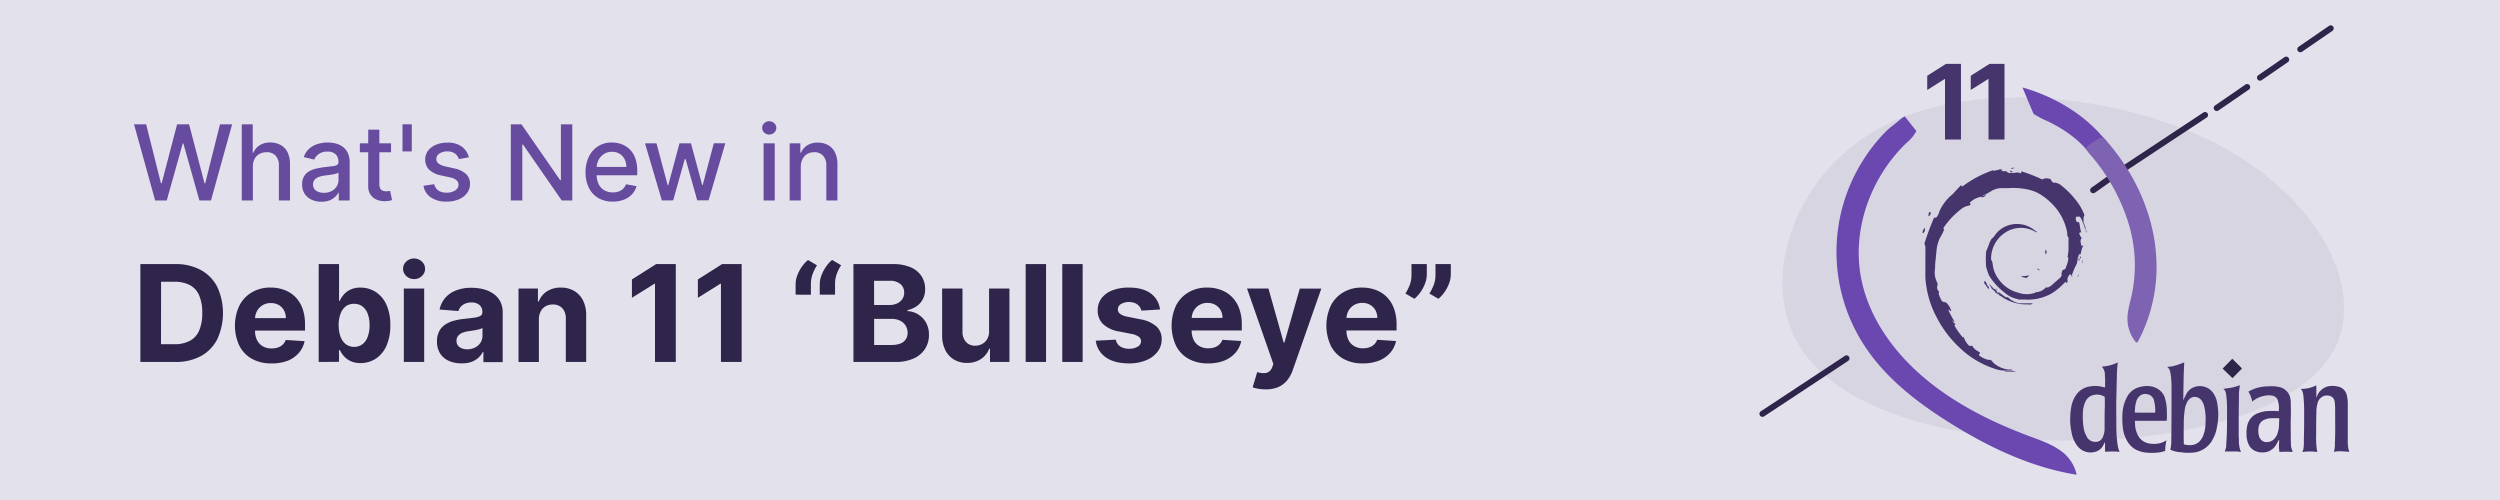 <svg id="Layer_1" data-name="Layer 1" xmlns="http://www.w3.org/2000/svg" width="1000" height="200" viewBox="0 0 1000 200"><defs><style>.cls-1{fill:#e3e1ec;}.cls-2{fill:#664b9e;}.cls-3{fill:#2f244a;}.cls-4,.cls-5{fill:#46346d;}.cls-4{opacity:0.07;}.cls-6{fill:#008be3;}.cls-7{fill:#6a48b0;}.cls-8{fill:#7d63b1;}</style></defs><rect class="cls-1" width="1000" height="200"/><path class="cls-2" d="M62.06,80.18,53.61,49.72h4.84l5.93,23.59h.29l6.17-23.59h4.79L81.8,73.33h.28L88,49.72h4.85L84.39,80.18H79.76L73.35,57.37h-.24L66.7,80.18Z"/><path class="cls-2" d="M101.15,66.62V80.18H96.7V49.72h4.39V61.06h.28a6.59,6.59,0,0,1,2.46-2.93A7.67,7.67,0,0,1,108.14,57a8.33,8.33,0,0,1,4.11,1A6.56,6.56,0,0,1,115,60.88a10.47,10.47,0,0,1,1,4.77V80.18h-4.45v-14a5.5,5.5,0,0,0-1.3-3.91,4.69,4.69,0,0,0-3.6-1.39,5.86,5.86,0,0,0-2.81.67,4.78,4.78,0,0,0-2,2A6.37,6.37,0,0,0,101.15,66.62Z"/><path class="cls-2" d="M128.56,80.69a9.26,9.26,0,0,1-3.92-.81,6.55,6.55,0,0,1-2.78-2.36,6.72,6.72,0,0,1-1-3.79,6.09,6.09,0,0,1,.75-3.18,5.31,5.31,0,0,1,2-2,10.36,10.36,0,0,1,2.82-1.1,27.82,27.82,0,0,1,3.18-.57l3.34-.39A4.92,4.92,0,0,0,134.8,66a1.26,1.26,0,0,0,.58-1.16v-.1a4,4,0,0,0-1.1-3A4.48,4.48,0,0,0,131,60.64a5.67,5.67,0,0,0-3.53,1,5.39,5.39,0,0,0-1.78,2.19l-4.18-1a8.18,8.18,0,0,1,2.18-3.37A8.83,8.83,0,0,1,127,57.63,13.14,13.14,0,0,1,131,57a14.54,14.54,0,0,1,2.91.32,8.54,8.54,0,0,1,2.89,1.17A6.54,6.54,0,0,1,139,60.94a8.5,8.5,0,0,1,.86,4.07V80.18h-4.35V77.06h-.17a6.32,6.32,0,0,1-1.3,1.7,7,7,0,0,1-2.21,1.38A8.6,8.6,0,0,1,128.56,80.69Zm1-3.57a6.39,6.39,0,0,0,3.16-.73,5.08,5.08,0,0,0,2-1.91,5,5,0,0,0,.69-2.54V69a2.31,2.31,0,0,1-.91.44,13.19,13.19,0,0,1-1.54.34c-.58.09-1.14.18-1.68.25l-1.37.19a10.75,10.75,0,0,0-2.36.55,4.13,4.13,0,0,0-1.7,1.11,2.8,2.8,0,0,0-.63,1.91,2.83,2.83,0,0,0,1.22,2.49A5.36,5.36,0,0,0,129.53,77.12Z"/><path class="cls-2" d="M156.42,57.34v3.57H143.94V57.34Zm-9.13-5.48h4.45V73.48a4,4,0,0,0,.38,1.94,2,2,0,0,0,1,.87,3.66,3.66,0,0,0,1.34.23,5.22,5.22,0,0,0,.94-.07l.63-.12.8,3.68a9.34,9.34,0,0,1-1.1.3,9.53,9.53,0,0,1-1.79.17,7.91,7.91,0,0,1-3.27-.62,5.57,5.57,0,0,1-2.45-2,5.88,5.88,0,0,1-.94-3.43Z"/><path class="cls-2" d="M164.71,49.72V60.57H161V49.72Z"/><path class="cls-2" d="M187.55,62.92l-4,.71a4.61,4.61,0,0,0-.8-1.47A4,4,0,0,0,181.26,61a5.24,5.24,0,0,0-2.3-.44,5.59,5.59,0,0,0-3.16.84,2.51,2.51,0,0,0-1.26,2.16,2.27,2.27,0,0,0,.84,1.84,6.88,6.88,0,0,0,2.74,1.15l3.63.83a9.79,9.79,0,0,1,4.7,2.25A5.27,5.27,0,0,1,188,73.58a6,6,0,0,1-1.18,3.65,7.89,7.89,0,0,1-3.29,2.51,12.33,12.33,0,0,1-4.87.9A10.89,10.89,0,0,1,172.4,79a6.87,6.87,0,0,1-3-4.68l4.3-.65a4.14,4.14,0,0,0,1.65,2.54,5.66,5.66,0,0,0,3.26.85,6,6,0,0,0,3.49-.91,2.67,2.67,0,0,0,1.31-2.24,2.32,2.32,0,0,0-.79-1.8A5.33,5.33,0,0,0,180.2,71l-3.86-.85a9.33,9.33,0,0,1-4.73-2.32,5.62,5.62,0,0,1-1.52-4,5.78,5.78,0,0,1,1.13-3.54,7.48,7.48,0,0,1,3.12-2.37,11.5,11.5,0,0,1,4.57-.86,9.48,9.48,0,0,1,5.83,1.6A7.47,7.47,0,0,1,187.55,62.92Z"/><path class="cls-2" d="M228.92,49.72V80.18h-4.23L209.21,57.84h-.29V80.18h-4.59V49.72h4.25l15.5,22.37h.28V49.72Z"/><path class="cls-2" d="M245.1,80.64a11.11,11.11,0,0,1-5.81-1.45,9.65,9.65,0,0,1-3.75-4.09,13.67,13.67,0,0,1-1.32-6.19,13.85,13.85,0,0,1,1.32-6.19A9.84,9.84,0,0,1,244.79,57a11.1,11.1,0,0,1,3.74.64,9.16,9.16,0,0,1,3.26,2,9.46,9.46,0,0,1,2.28,3.55,14.93,14.93,0,0,1,.83,5.28V70.1H236.74V66.77h13.8a6.7,6.7,0,0,0-.71-3.12,5.52,5.52,0,0,0-2-2.15,5.74,5.74,0,0,0-3-.79,5.82,5.82,0,0,0-3.26.92A6.13,6.13,0,0,0,239.41,64a6.86,6.86,0,0,0-.75,3.17v2.61a8.57,8.57,0,0,0,.81,3.89,5.62,5.62,0,0,0,2.27,2.45,6.67,6.67,0,0,0,3.4.84,7.08,7.08,0,0,0,2.31-.36,5,5,0,0,0,1.8-1.1,4.78,4.78,0,0,0,1.16-1.8l4.21.76a7.57,7.57,0,0,1-1.81,3.25,8.7,8.7,0,0,1-3.26,2.16A12.14,12.14,0,0,1,245.1,80.64Z"/><path class="cls-2" d="M264.75,80.18,258,57.34h4.6l4.48,16.78h.22l4.49-16.78h4.6L280.87,74h.22l4.45-16.7h4.59l-6.7,22.84h-4.54l-4.64-16.49h-.34l-4.64,16.49Z"/><path class="cls-2" d="M307.69,53.81a2.79,2.79,0,0,1-2-.78,2.47,2.47,0,0,1-.82-1.86,2.5,2.5,0,0,1,.82-1.89,2.92,2.92,0,0,1,4,0,2.51,2.51,0,0,1,.83,1.89,2.48,2.48,0,0,1-.83,1.86A2.78,2.78,0,0,1,307.69,53.81Zm-2.25,26.37V57.34h4.45V80.18Z"/><path class="cls-2" d="M320.31,66.62V80.18h-4.44V57.34h4.26v3.72h.29a6.54,6.54,0,0,1,2.47-2.92,7.72,7.72,0,0,1,4.27-1.1,8.41,8.41,0,0,1,4.09,1,6.65,6.65,0,0,1,2.72,2.9,10.53,10.53,0,0,1,1,4.74V80.18h-4.44v-14a5.49,5.49,0,0,0-1.3-3.89,4.57,4.57,0,0,0-3.55-1.41,5.63,5.63,0,0,0-2.75.67,4.89,4.89,0,0,0-1.89,2A6.48,6.48,0,0,0,320.31,66.62Z"/><path class="cls-3" d="M70,144.78H56.15V105.63h14A20.82,20.82,0,0,1,80.32,108a16.07,16.07,0,0,1,6.57,6.72,25.09,25.09,0,0,1,0,21,16,16,0,0,1-6.6,6.75A21,21,0,0,1,70,144.78Zm-5.6-7.09h5.26a13.14,13.14,0,0,0,6.18-1.31,8.36,8.36,0,0,0,3.79-4.07,17.13,17.13,0,0,0,1.27-7.14,16.94,16.94,0,0,0-1.27-7.09A8.37,8.37,0,0,0,75.88,114a13.35,13.35,0,0,0-6.17-1.3H64.43Z"/><path class="cls-3" d="M108.53,145.36a15.59,15.59,0,0,1-7.79-1.85,12.42,12.42,0,0,1-5-5.24,19,19,0,0,1,0-16,12.9,12.9,0,0,1,5-5.33,14.32,14.32,0,0,1,7.52-1.91,15.51,15.51,0,0,1,5.42.93,12.07,12.07,0,0,1,4.4,2.78A12.62,12.62,0,0,1,121,123.4,18.63,18.63,0,0,1,122,130v2.24H97.22v-5h17.13a6.27,6.27,0,0,0-.77-3.12,5.6,5.6,0,0,0-2.11-2.13,6.13,6.13,0,0,0-3.13-.77,6.26,6.26,0,0,0-3.28.85,6,6,0,0,0-2.22,2.27,6.42,6.42,0,0,0-.82,3.17v4.79a8.19,8.19,0,0,0,.81,3.77,5.86,5.86,0,0,0,2.3,2.45,7,7,0,0,0,3.54.86,7.82,7.82,0,0,0,2.48-.38,5.12,5.12,0,0,0,1.93-1.15,5,5,0,0,0,1.23-1.87l7.53.49a10.2,10.2,0,0,1-2.34,4.73,11.81,11.81,0,0,1-4.55,3.14A17.23,17.23,0,0,1,108.53,145.36Z"/><path class="cls-3" d="M127.48,144.78V105.63h8.14v14.72h.25a11.19,11.19,0,0,1,1.56-2.42,8.08,8.08,0,0,1,2.68-2.06,9,9,0,0,1,4.12-.83,11,11,0,0,1,5.92,1.67,11.68,11.68,0,0,1,4.34,5,19.11,19.11,0,0,1,1.63,8.4,19.52,19.52,0,0,1-1.58,8.29,11.75,11.75,0,0,1-4.28,5.1,11,11,0,0,1-6,1.73,9.44,9.44,0,0,1-4-.78,8.16,8.16,0,0,1-2.7-2,9.89,9.89,0,0,1-1.61-2.42h-.36v4.7Zm8-14.68a12.93,12.93,0,0,0,.73,4.57,6.66,6.66,0,0,0,2.1,3,5.71,5.71,0,0,0,6.71,0,6.67,6.67,0,0,0,2.09-3.06,13,13,0,0,0,.72-4.52,12.79,12.79,0,0,0-.71-4.47,6.58,6.58,0,0,0-2.08-3,5.27,5.27,0,0,0-3.38-1.09,5.35,5.35,0,0,0-3.36,1,6.51,6.51,0,0,0-2.09,3A12.81,12.81,0,0,0,135.45,130.1Z"/><path class="cls-3" d="M165.64,111.63a4.42,4.42,0,0,1-3.12-1.21,3.9,3.9,0,0,1,0-5.81,4.57,4.57,0,0,1,6.22,0,3.92,3.92,0,0,1,0,5.81A4.35,4.35,0,0,1,165.64,111.63Zm-4.11,33.15V115.42h8.14v29.36Z"/><path class="cls-3" d="M184.54,145.34a12.11,12.11,0,0,1-5-1,7.93,7.93,0,0,1-3.47-2.92,8.75,8.75,0,0,1-1.27-4.85,8.55,8.55,0,0,1,.9-4.11,7.24,7.24,0,0,1,2.45-2.67,11.62,11.62,0,0,1,3.53-1.53,25.65,25.65,0,0,1,4.15-.73c1.71-.18,3.09-.35,4.13-.51a5.93,5.93,0,0,0,2.28-.71,1.61,1.61,0,0,0,.71-1.42v-.11A3.53,3.53,0,0,0,191.8,122a4.72,4.72,0,0,0-3.22-1,5.68,5.68,0,0,0-3.5,1,4.5,4.5,0,0,0-1.72,2.42l-7.53-.61a10.24,10.24,0,0,1,2.25-4.64,10.91,10.91,0,0,1,4.35-3,16.6,16.6,0,0,1,6.18-1.06,19,19,0,0,1,4.7.57,12.37,12.37,0,0,1,4,1.78,8.67,8.67,0,0,1,2.77,3.09,9.4,9.4,0,0,1,1,4.5v19.8h-7.72v-4.07h-.23a8.25,8.25,0,0,1-1.9,2.42,8.64,8.64,0,0,1-2.85,1.63A11.75,11.75,0,0,1,184.54,145.34Zm2.34-5.62a6.76,6.76,0,0,0,3.17-.72,5.5,5.5,0,0,0,2.16-1.94,5.06,5.06,0,0,0,.78-2.77v-3.12a3.8,3.8,0,0,1-1,.45,11.91,11.91,0,0,1-1.48.36c-.55.11-1.1.21-1.65.29l-1.49.22a9.88,9.88,0,0,0-2.5.67,4.11,4.11,0,0,0-1.66,1.23,3.06,3.06,0,0,0-.6,1.92,2.94,2.94,0,0,0,1.22,2.54A5.16,5.16,0,0,0,186.88,139.72Z"/><path class="cls-3" d="M215.55,127.81v17h-8.14V115.42h7.76v5.18h.34a8.22,8.22,0,0,1,3.27-4.06,9.93,9.93,0,0,1,5.56-1.5,10.28,10.28,0,0,1,5.34,1.34,9.11,9.11,0,0,1,3.53,3.81,12.87,12.87,0,0,1,1.26,5.9v18.69h-8.14V127.54a6,6,0,0,0-1.37-4.22,5,5,0,0,0-3.85-1.52,5.78,5.78,0,0,0-2.89.71,4.8,4.8,0,0,0-1.95,2.06A7,7,0,0,0,215.55,127.81Z"/><path class="cls-3" d="M270.32,105.63v39.15H262V113.49h-.23l-9,5.62v-7.34l9.69-6.14Z"/><path class="cls-3" d="M296.66,105.63v39.15h-8.28V113.49h-.23l-9,5.62v-7.34l9.69-6.14Z"/><path class="cls-3" d="M318.24,117.87v-4.13a10.2,10.2,0,0,1,.69-3.6,16.12,16.12,0,0,1,1.82-3.46A13.48,13.48,0,0,1,323.2,104l3.59,2.12a18.33,18.33,0,0,0-1.75,3.52,11.77,11.77,0,0,0-.68,4.09v4.17Zm9.66,0v-4.13a10.2,10.2,0,0,1,.69-3.6,15.65,15.65,0,0,1,1.81-3.46,13.48,13.48,0,0,1,2.45-2.71l3.59,2.12a18.93,18.93,0,0,0-1.75,3.52,11.78,11.78,0,0,0-.67,4.09v4.17Z"/><path class="cls-3" d="M341.38,144.78V105.63h15.67a17.9,17.9,0,0,1,7.21,1.28,9.68,9.68,0,0,1,4.34,3.55,9.43,9.43,0,0,1,1.45,5.21,8.46,8.46,0,0,1-.92,4,7.78,7.78,0,0,1-2.51,2.83,10.35,10.35,0,0,1-3.64,1.56v.38a8.94,8.94,0,0,1,4.19,1.26,9.07,9.07,0,0,1,3.19,3.26,9.78,9.78,0,0,1,1.22,5,10.18,10.18,0,0,1-1.54,5.56,10.51,10.51,0,0,1-4.54,3.85,17.35,17.35,0,0,1-7.4,1.41ZM349.65,122h6.14a7.32,7.32,0,0,0,3-.6,5,5,0,0,0,2.1-1.71,4.48,4.48,0,0,0,.78-2.65,4.32,4.32,0,0,0-1.5-3.43,6.34,6.34,0,0,0-4.26-1.3h-6.29Zm0,16h6.75c2.31,0,4-.45,5.05-1.33a4.4,4.4,0,0,0,1.59-3.55,5.31,5.31,0,0,0-.79-2.87,5.4,5.4,0,0,0-2.23-2,7.72,7.72,0,0,0-3.43-.7h-6.94Z"/><path class="cls-3" d="M395.63,132.28V115.42h8.14v29.36H396v-5.33h-.3a8.74,8.74,0,0,1-3.3,4.15,9.79,9.79,0,0,1-5.61,1.57,9.92,9.92,0,0,1-5.18-1.34,9.08,9.08,0,0,1-3.49-3.81,12.94,12.94,0,0,1-1.27-5.9v-18.7h8.14v17.24a5.94,5.94,0,0,0,1.4,4.11,4.73,4.73,0,0,0,3.69,1.51,5.69,5.69,0,0,0,2.75-.68,5.19,5.19,0,0,0,2.07-2A6.29,6.29,0,0,0,395.63,132.28Z"/><path class="cls-3" d="M418.42,105.63v39.15h-8.15V105.63Z"/><path class="cls-3" d="M433.06,105.63v39.15h-8.15V105.63Z"/><path class="cls-3" d="M464,123.79l-7.46.46a3.85,3.85,0,0,0-.82-1.73,4.55,4.55,0,0,0-1.65-1.24,5.87,5.87,0,0,0-2.44-.47,6.08,6.08,0,0,0-3.19.79,2.4,2.4,0,0,0-1.3,2.12,2.24,2.24,0,0,0,.84,1.77,6.54,6.54,0,0,0,2.89,1.17l5.31,1.07a13.16,13.16,0,0,1,6.38,2.83,6.64,6.64,0,0,1,2.11,5.12,8.07,8.07,0,0,1-1.69,5.07,11.08,11.08,0,0,1-4.63,3.39,17.57,17.57,0,0,1-6.76,1.22c-3.88,0-7-.82-9.28-2.44a9.41,9.41,0,0,1-4-6.64l8-.42a4.08,4.08,0,0,0,1.76,2.7,6.31,6.31,0,0,0,3.57.93,6.38,6.38,0,0,0,3.45-.83,2.54,2.54,0,0,0,1.33-2.15,2.26,2.26,0,0,0-.94-1.83,6.83,6.83,0,0,0-2.83-1.1l-5.08-1a12.23,12.23,0,0,1-6.4-3,7.42,7.42,0,0,1-2.09-5.42,7.84,7.84,0,0,1,1.54-4.87,9.8,9.8,0,0,1,4.34-3.15,17.8,17.8,0,0,1,6.57-1.11q5.56,0,8.76,2.35A9.09,9.09,0,0,1,464,123.79Z"/><path class="cls-3" d="M483.18,145.36a15.56,15.56,0,0,1-7.79-1.85,12.51,12.51,0,0,1-5-5.24,19.14,19.14,0,0,1,0-16,13,13,0,0,1,5-5.33,14.39,14.39,0,0,1,7.53-1.91,15.55,15.55,0,0,1,5.42.93,12,12,0,0,1,4.39,2.78,12.51,12.51,0,0,1,2.94,4.65,18.63,18.63,0,0,1,1.05,6.55v2.24H471.87v-5H489a6.27,6.27,0,0,0-.76-3.12,5.6,5.6,0,0,0-2.11-2.13,6.13,6.13,0,0,0-3.13-.77,6.24,6.24,0,0,0-3.28.85,6,6,0,0,0-2.22,2.27,6.54,6.54,0,0,0-.83,3.17v4.79a8.07,8.07,0,0,0,.82,3.77,5.86,5.86,0,0,0,2.3,2.45,7,7,0,0,0,3.54.86,7.82,7.82,0,0,0,2.48-.38,5.2,5.2,0,0,0,1.93-1.15,5.12,5.12,0,0,0,1.23-1.87l7.53.49a10.3,10.3,0,0,1-2.34,4.73,11.81,11.81,0,0,1-4.55,3.14A17.27,17.27,0,0,1,483.18,145.36Z"/><path class="cls-3" d="M506.18,155.74a16.6,16.6,0,0,1-2.9-.24,12.54,12.54,0,0,1-2.22-.58l1.83-6.1a7.42,7.42,0,0,0,3.64.35,3.5,3.5,0,0,0,2.35-2.3l.47-1.25-10.53-30.2h8.56L513.46,137h.31l6.14-21.56,8.62,0L517.12,148a14,14,0,0,1-2.23,4.1,9.49,9.49,0,0,1-3.55,2.71A12.41,12.41,0,0,1,506.18,155.74Z"/><path class="cls-3" d="M545.1,145.36a15.59,15.59,0,0,1-7.79-1.85,12.51,12.51,0,0,1-5-5.24,19.14,19.14,0,0,1,0-16,13,13,0,0,1,5-5.33,14.32,14.32,0,0,1,7.52-1.91,15.51,15.51,0,0,1,5.42.93,12,12,0,0,1,4.39,2.78,12.51,12.51,0,0,1,2.94,4.65,18.63,18.63,0,0,1,1.05,6.55v2.24H533.79v-5h17.13a6.27,6.27,0,0,0-.77-3.12,5.6,5.6,0,0,0-2.11-2.13,6.13,6.13,0,0,0-3.13-.77,6.26,6.26,0,0,0-3.28.85,6,6,0,0,0-2.22,2.27,6.54,6.54,0,0,0-.83,3.17v4.79a8.19,8.19,0,0,0,.82,3.77,5.86,5.86,0,0,0,2.3,2.45,7,7,0,0,0,3.54.86,7.82,7.82,0,0,0,2.48-.38,5.2,5.2,0,0,0,1.93-1.15,5,5,0,0,0,1.23-1.87l7.53.49a10.2,10.2,0,0,1-2.34,4.73,11.81,11.81,0,0,1-4.55,3.14A17.27,17.27,0,0,1,545.1,145.36Z"/><path class="cls-3" d="M570.72,105.63v4.13a10.36,10.36,0,0,1-.68,3.59,15.47,15.47,0,0,1-1.8,3.44,14.64,14.64,0,0,1-2.47,2.74l-3.6-2.12a20.19,20.19,0,0,0,1.7-3.35,11.38,11.38,0,0,0,.73-4.26v-4.17Zm9.6,0v4.13a10.36,10.36,0,0,1-.68,3.59,15.51,15.51,0,0,1-1.81,3.44,14.26,14.26,0,0,1-2.46,2.74l-3.6-2.12a20.17,20.17,0,0,0,1.69-3.35,11.38,11.38,0,0,0,.74-4.26v-4.17Z"/><path class="cls-4" d="M933.42,140.28c13.12-23.92-5.22-59.93-43.92-81.22-38.88-21.17-97.94-27.63-134.8-9.33s-51.49,61.48-35,88.52c16.33,27.15,63.78,38.39,109.89,38S920.29,164.2,933.42,140.28Z"/><path class="cls-3" d="M892.92,143.5l3.89,3.88L893,151.26l-4-3.88h.1Z"/><path class="cls-5" d="M886.9,161.38a9.45,9.45,0,0,0-1.13-3.38,6.54,6.54,0,0,0-6.94-3.47,6,6,0,0,0-4,2.55,22.76,22.76,0,0,0-1.33,2.66c0,.1,0,.21-.2.21.1-5,.1-10,.41-15-5,1.94-5,1.53-6.85,1.84A2.66,2.66,0,0,1,868,148.4l.3,1.43a43.23,43.23,0,0,1,.31,5.21c0,7.15,0,14.41-.1,21.66a11.69,11.69,0,0,1-.41,3.17,11.25,11.25,0,0,0,3.16.92l2.76.3a19.82,19.82,0,0,0,4.29-.2,9.81,9.81,0,0,0,6.75-5.11,14.38,14.38,0,0,0,1.73-5A24.18,24.18,0,0,0,886.9,161.38Zm-4.7,7.45a14.13,14.13,0,0,1-.92,5.42,7,7,0,0,1-1.84,2.66,5.59,5.59,0,0,1-2.76,1.12,8.49,8.49,0,0,1-3.17-.31v-1.33c-.1-2.24,0-4.49,0-6.74a39.1,39.1,0,0,1,.41-5.92,9.21,9.21,0,0,1,.92-2.86,4,4,0,0,1,2.15-2,3.48,3.48,0,0,1,3.67,1.33,7.53,7.53,0,0,1,1,2.25,18.09,18.09,0,0,1,.51,3.27A15.64,15.64,0,0,1,882.2,168.83Z"/><path class="cls-5" d="M847.26,179.15l-.31-1.84a51.92,51.92,0,0,1-.41-6.94c0-3.68-.1-7.46,0-11.14s.1-5.31.2-8q0-2.87.31-5.72c0-.1.1-.31,0-.51a16.39,16.39,0,0,1-6.33,1.63,5.05,5.05,0,0,1,1.22,2.56,17,17,0,0,0,.1,2.14v3.58h-.51a12.06,12.06,0,0,0-3.27-.51,14.11,14.11,0,0,0-3,.31,8,8,0,0,0-5,3.57,12.35,12.35,0,0,0-1.84,5,29,29,0,0,0-.31,6,29.66,29.66,0,0,0,.61,4.18,12.09,12.09,0,0,0,2.15,4.81,6.64,6.64,0,0,0,6.84,2.55,5.2,5.2,0,0,0,4-3.68c0-.1,0-.2.2-.1a3.55,3.55,0,0,1,.1,1.12v1.33a5.08,5.08,0,0,0,.11,1.23,34.14,34.14,0,0,1,5.72,0A16.16,16.16,0,0,1,847.26,179.15Zm-5.32-16.55c-.1,1.84-.1,3.68-.1,5.62v3.37a8.38,8.38,0,0,1-.82,3.48,3,3,0,0,1-3.16,1.63,3.66,3.66,0,0,1-3.27-2.25,9.71,9.71,0,0,1-1.13-3.27,32.65,32.65,0,0,1-.3-6.33,11.17,11.17,0,0,1,.92-4,4.67,4.67,0,0,1,3-2.76,5.89,5.89,0,0,1,4.19.3l.61.31C841.94,160.05,841.94,161.27,841.94,162.6Z"/><path class="cls-5" d="M916.42,178.54c-.1-1.33-.1-2.66-.1-3.88s-.1-5,0-7.46,0-3.78,0-5.62a9.26,9.26,0,0,0-.2-2.35,5.24,5.24,0,0,0-1.54-2.86,5.66,5.66,0,0,0-2.75-1.53,14.79,14.79,0,0,0-4.3-.31,16.79,16.79,0,0,0-5.82,1,15.86,15.86,0,0,0-2.35,1.13,11.17,11.17,0,0,1,1.53,4,9.94,9.94,0,0,1,4.5-2.25,7.92,7.92,0,0,1,3.78-.1,2.75,2.75,0,0,1,2,2,9.82,9.82,0,0,1,.41,2.46,10,10,0,0,1-.1,1.73,20.13,20.13,0,0,0-3.47-.1,12.66,12.66,0,0,0-4.4.72,6.84,6.84,0,0,0-4.7,5.1,12.79,12.79,0,0,0-.3,3.38,9.57,9.57,0,0,0,1,4.49,5.15,5.15,0,0,0,2.86,2.45,6.34,6.34,0,0,0,2.76.41,5.4,5.4,0,0,0,3.27-1,5.89,5.89,0,0,0,2-2.14c.41-.62.61-1.23,1-1.74s0,1.53.1,2.35a9.27,9.27,0,0,0,.21,2.35,47,47,0,0,1,5.31,0A10.11,10.11,0,0,1,916.42,178.54Zm-4.8-9.4a12.15,12.15,0,0,1-.51,3.88,5.35,5.35,0,0,1-1.63,2.76,4.18,4.18,0,0,1-3.58,1,3.16,3.16,0,0,1-2.15-1.94,7.72,7.72,0,0,1-.1-4.8,3.73,3.73,0,0,1,2.15-2.15,7,7,0,0,1,2.86-.61h3A11.3,11.3,0,0,1,911.62,169.14Z"/><path class="cls-5" d="M920.31,155.55a13.22,13.22,0,0,0,6.23-1.43V159c.2-.21.2-.41.3-.51a5,5,0,0,1,1.64-2.46,5.82,5.82,0,0,1,3.78-1.63,8.28,8.28,0,0,1,2.76.2,4.51,4.51,0,0,1,3.78,3.89,13.4,13.4,0,0,1,.31,2.75v15a13.55,13.55,0,0,0,.3,3.48l.31,1-3.07-.21a14.7,14.7,0,0,0-3,.21h-.1a11.08,11.08,0,0,0,.41-3.58c.2-4.19.1-8.27.1-12.36,0-1.12,0-2.15-.1-3.27a6,6,0,0,0-.21-1.33,2.66,2.66,0,0,0-2.45-1.94,3.47,3.47,0,0,0-3,.92,3.56,3.56,0,0,0-1.23,2,12.17,12.17,0,0,0-.51,3.89c-.1,3-.1,5.92-.1,9a34.94,34.94,0,0,0,.2,5.21c.21,1.73.1.71.21,1.12s.1.21,0,.41a22.64,22.64,0,0,0-5.93,0c.1-.41.31-.71.41-1.12a15.54,15.54,0,0,0,.2-2.25v-2c.11-3.38.11-6.75.11-10.12a58.76,58.76,0,0,0-.21-5.93,11.18,11.18,0,0,0-.2-1.73A3.65,3.65,0,0,0,920.31,155.55Z"/><path class="cls-5" d="M866.67,168.32a2.86,2.86,0,0,1,.1-.92c0-1.43,0-3-.1-4.49a18.43,18.43,0,0,0-.82-4.09,6.64,6.64,0,0,0-2.76-3.27,7.62,7.62,0,0,0-2.66-1,10,10,0,0,0-4.29.21,7.73,7.73,0,0,0-5.51,4.39,15.58,15.58,0,0,0-1.64,6.13,32.45,32.45,0,0,0,.21,6.23,12.92,12.92,0,0,0,2,5.42,9.45,9.45,0,0,0,2.66,2.65,12,12,0,0,0,5.62,1.53,22.74,22.74,0,0,0,4.59-.2l2-.51a20.7,20.7,0,0,1,.51-4.29,9.8,9.8,0,0,1-2,1,10.29,10.29,0,0,1-5.31.2,6.15,6.15,0,0,1-4.09-3.16,11.23,11.23,0,0,1-1.12-3.58c0-.71-.1-1.43-.1-2.25ZM854,165.05c-.21-.4,0-.81,0-1.22a10.67,10.67,0,0,1,.51-3.17,3.7,3.7,0,0,1,1.12-2,3.16,3.16,0,0,1,3.07-1,3.26,3.26,0,0,1,2.86,2.35,15.77,15.77,0,0,1,.51,3.06,13.89,13.89,0,0,1,0,2Z"/><path class="cls-5" d="M895.89,154.63a21.89,21.89,0,0,0-.31,4.5c-.1,4.6-.1,9.3-.1,14a24.85,24.85,0,0,0,.1,2.86,11.08,11.08,0,0,0,.41,3.67,7.63,7.63,0,0,0,.41,1.13l-1.64-.21H890a.1.1,0,0,0-.1-.1,5.66,5.66,0,0,0,.61-2.86c.1-1.12.1-2.35.21-3.47.1-3.58.1-7.15.1-10.73a43.23,43.23,0,0,0-.31-5.21,4,4,0,0,0-.2-1.13,2.27,2.27,0,0,0-1-1.53l2-.3a17.18,17.18,0,0,0,4.5-1.13C896.09,154.33,895.89,154.53,895.89,154.63Z"/><path class="cls-3" d="M837.26,77.28a1.21,1.21,0,0,1-.7-2.19l6.1-4.31a1.21,1.21,0,0,1,1.39,2L838,77.06A1.18,1.18,0,0,1,837.26,77.28Z"/><path class="cls-3" d="M848.56,69.32a1.22,1.22,0,0,1-1-.54,1.21,1.21,0,0,1,.35-1.67L881.36,45a1.21,1.21,0,0,1,1.67.35,1.19,1.19,0,0,1-.34,1.66L849.22,69.12A1.22,1.22,0,0,1,848.56,69.32Z"/><path class="cls-3" d="M705,166.74a1.21,1.21,0,0,1-.67-2.22l33.47-22.08a1.21,1.21,0,1,1,1.33,2l-33.47,22.09A1.22,1.22,0,0,1,705,166.74Z"/><path class="cls-3" d="M886.69,44.4a1.19,1.19,0,0,1-1-.52A1.21,1.21,0,0,1,886,42.2l12.18-8.37a1.2,1.2,0,1,1,1.37,2l-12.19,8.38A1.21,1.21,0,0,1,886.69,44.4Z"/><path class="cls-3" d="M904,32.27a1.21,1.21,0,0,1-.68-2.2l10.47-7.2a1.19,1.19,0,0,1,1.67.31,1.21,1.21,0,0,1-.31,1.68l-10.47,7.19A1.15,1.15,0,0,1,904,32.27Z"/><path class="cls-3" d="M920.13,20.9a1.19,1.19,0,0,1-1-.52,1.21,1.21,0,0,1,.31-1.68l12.19-8.38a1.21,1.21,0,0,1,1.36,2l-12.19,8.38A1.21,1.21,0,0,1,920.13,20.9Z"/><path class="cls-6" d="M844.2,71.31l-.47-.49C843.89,71,844.05,71.14,844.2,71.31Z"/><path class="cls-6" d="M844.69,72.26l-.47-.49Z"/><path class="cls-2" d="M827.44,181.45h0Z"/><path class="cls-7" d="M830.32,188.57a16,16,0,0,0-6.7-8.72c-3.46-2.36-7.48-3.75-11.42-5.21-17.62-6.54-34.76-15.37-48.1-28.63-9.55-9.51-17.06-21.44-19.64-34.68-3.8-19.47,3.8-40.38,18.1-54.13a16.36,16.36,0,0,0,4-4.77l-4.66-5.91v0a14.85,14.85,0,0,0-2.67,2c-1.65,1.42-3.39,2.53-4.92,4.11A68,68,0,0,0,745,64.48a68.48,68.48,0,0,0,.74,73.74c8.41,12.92,20.93,22.61,34,30.81,15.63,9.82,32.68,17.93,50.9,20.86A10.35,10.35,0,0,0,830.32,188.57ZM754.94,63.78s.09,0,.15,0a1.26,1.26,0,0,0-.17.11S754.94,63.81,754.94,63.78Zm-1-9.07,0,0a.49.49,0,0,1,0-.12S754,54.68,754,54.71Zm0,11.61-.09-.08Zm26.86,102.26a.64.64,0,0,0,0-.07l.09,0S780.9,168.55,780.87,168.58Zm.56-7.61-.12-.14h.22A.71.71,0,0,0,781.43,161Z"/><path class="cls-7" d="M836.57,61.5l6-5.19-.67-.71a4.84,4.84,0,0,0-.5-.54l-.63-.68a1,1,0,0,0-.15-.17l-.07-.06-.89-1h0C831.55,44.41,820.58,38.3,809.08,35L809,35c1.15,2.78,3.33,8,4.43,10.54a40,40,0,0,0,5.88,3.07c5.76,2.81,11.71,6.77,15.7,11.78l.25.32a3.24,3.24,0,0,0,.37.46h0l0,0,.5.65.29-.25C836.56,61.57,836.6,61.54,836.57,61.5Z"/><path class="cls-8" d="M862.41,101.57c-.18-2.34-.48-4.68-.89-7-2.57-14.2-9.5-27.45-19-38.33a6,6,0,0,0-.56-.57h0a2.4,2.4,0,0,0-1-.55,2.65,2.65,0,0,0-2,.64l-2.48,1.64c-.61.41-1.59.84-1.85,1.58a1.5,1.5,0,0,0,.35,1.39l.25.32a2.88,2.88,0,0,1,.22.27l.15.19h0c.56.73,1.15,1.45,1.74,2.16A76.83,76.83,0,0,1,851.31,89a57.25,57.25,0,0,1,1.38,29c-.72,3.24-1.77,6.48-1.71,9.81a14.84,14.84,0,0,0,3.15,8.81c.16.2.36.41.6.38s.39-.26.51-.47A63.51,63.51,0,0,0,862.41,101.57Zm-6.2-22.09-.08-.1h.08Zm-11.49-6.69c0,.12,0,.24,0,.37C844.84,73,844.72,72.91,844.72,72.79Z"/><path class="cls-5" d="M833.36,88.92c.2.2,0,.41-.21.2a6.83,6.83,0,0,0-1.22-2.44H830.5a1.84,1.84,0,0,0,.21,2c.2.4.4,0,.81.2s.41,2.65,1,4.08h-.61c-.41-.2-.2,0-.2.2a3.21,3.21,0,0,0,1,2c-.82,1-.41,1.84-.21,2.86s.61-.21.82.2a9.91,9.91,0,0,0-1,3.26l-.41.41c0-.2-.2-.2-.41-.2a2,2,0,0,1-.41,1.42,2.73,2.73,0,0,1-.2,1.23,2.66,2.66,0,0,1-.2,1.22,26.93,26.93,0,0,0-1.84,4.28c-.2.21-.2.41-.41.21l-.4-.41a4.28,4.28,0,0,0-1,1.63c-.21.41.2,1.22-.21,1.84s-.2-.41-.41-.41-.81.61-1.22,1a22.6,22.6,0,0,1-4.89,3.87,19.56,19.56,0,0,1-10.61,2.24h-2.44a.2.2,0,0,0-.21-.2h0a10.4,10.4,0,0,1-5.09-2.45,25.67,25.67,0,0,1-6.33-6.93,27.69,27.69,0,0,1-1.22-3.67,50.45,50.45,0,0,1,0-5.5v-.41a28.73,28.73,0,0,0,1.43-3.67c.41-.61.61-1.43,1.22-1.84s.41-.41.61-.61A10.57,10.57,0,0,1,804,89.94a11.21,11.21,0,0,1,10.19,2.45c.2,0,.61.2.41.61a11.41,11.41,0,0,0-13.05.41,12.43,12.43,0,0,0-5.1,10.6c.41.2.41.82.61,1.43a12,12,0,0,0,2.45,6.32,13.64,13.64,0,0,0,7.75,5.3,10.19,10.19,0,0,0,6.93,0c0-.2.2-.2.41-.2a5.33,5.33,0,0,0,3.67-1.84c.41-.2.41,0,.61,0a3.91,3.91,0,0,0,1.84-1l3.26-2.85c.41-.41.81-.82.61-1.43a4.83,4.83,0,0,1,.41-1.63l1.22-.61c.2-1,.82-2,1-3.27a1.84,1.84,0,0,0,0-1.42H827a16.93,16.93,0,0,0,.4-4.49V95.85a1.61,1.61,0,0,0-.4-1.42c-.21-.62,0-1.23-.21-1.84a22,22,0,0,0-4.28-9.17,25.86,25.86,0,0,0-5.5-5.1,16.23,16.23,0,0,0-6.53-2.65,27.13,27.13,0,0,0-7.14-.41h-2.65a7.72,7.72,0,0,0-3.87,1l-2.45,1.43-.81.4h-.21l-.81.62a8.29,8.29,0,0,0-4.69,2.44c.2.21.4.41.4.61l-.4.41A7.54,7.54,0,0,0,784,84a32.82,32.82,0,0,0-6.32,6.73l-.41.61.41.41A16.55,16.55,0,0,1,776.06,95a15,15,0,0,0-1.43,4.89c-.2,2.65-.61,5.1-.61,7.55a8.52,8.52,0,0,0,.82,5.5,2.38,2.38,0,0,1,.2,1c0,.21-.2.41-.2.61v.82a4.94,4.94,0,0,0,.81,1.43c0,.2-.2.4-.2.61a11.88,11.88,0,0,0,1,2.44c.2.62.61.82,1.22,1a1.43,1.43,0,0,1,1.22.62,7.42,7.42,0,0,1,1.64,3c-.41,0-.62-.4-1-.61s0,.82,1.63,3.67-.21.41-.21.62a2.23,2.23,0,0,0,1.23,1.42c0,.21-.41.41-.41.61a26.66,26.66,0,0,0,3.47,4.9c0-.21.2-.21.2-.41a8.51,8.51,0,0,0,2.24,3.67h1.23a5.41,5.41,0,0,0,1.42,1.63l1.63,1c.21.41-.4.61-.4,1s2.44,1.84,4.07,2,.21-.2.21-.41,1.22,1.23,1.83,1.84a11.29,11.29,0,0,0,5.71,2.44h1.43c0,.62-.61.41-.81.41h-2a11.44,11.44,0,0,1-3.67-.61,36.29,36.29,0,0,1-14.69-8.77,43.42,43.42,0,0,1-9-12,37.8,37.8,0,0,1-4.08-12.23,28,28,0,0,1-.4-5.92v-9a4,4,0,0,0-.41-2.24,107.31,107.31,0,0,1,3.87-10.4h.82a4.89,4.89,0,0,0,1.22-2.24,13.7,13.7,0,0,1,1.23-2.45A18.4,18.4,0,0,1,781,77.71l2.65-2.86.82-.81.41.61a44.21,44.21,0,0,1,12.23-6.53c.82.41,1.63-.2,2.45-.2s.81-.21.81.41h0c0,.61.41.2.62.2h1.63l.61.61h2.65a3.47,3.47,0,0,1,2.45.21,1.56,1.56,0,0,0,.2-.82,58.13,58.13,0,0,1,8.36,3.26,3.47,3.47,0,0,1,3.47,0,2,2,0,0,0,1.43,1.43h1l1,.41a33.86,33.86,0,0,1,7.55,7.75,20.53,20.53,0,0,1,2.45,4.69C833.15,87.09,833.56,88.11,833.36,88.92Z"/><path class="cls-5" d="M795,114.41a1,1,0,0,1,.61,1c-.4-.82-1.42-1.43-1.22-2.45Z"/><path class="cls-5" d="M811.54,121.75a17.54,17.54,0,0,1-11.42-3.47c-.27,0-.47-.2-.61-.61.2,0,.2,0,.2-.2h.61l2,1.43h.82c.61.4,1,1,1.63,1.22a7.12,7.12,0,0,0,3.26,1.22h3.06C811.13,121.55,811.74,121.34,811.54,121.75Z"/><path class="cls-5" d="M831.73,104.42a.82.82,0,0,1-.08-1.15l.08-.08A1.23,1.23,0,0,0,831.73,104.42Z"/><path class="cls-5" d="M808.28,110.54a21.22,21.22,0,0,0,3.46-.41l-1,1A5.57,5.57,0,0,1,808.28,110.54Z"/><path class="cls-5" d="M795.63,115.43h-.4a18.19,18.19,0,0,0-1.43-2,1,1,0,0,1,0-1c.41,0,.41.41.61.61l.61,1.43A1,1,0,0,1,795.63,115.43Z"/><path class="cls-5" d="M798.08,116.65l-1.43-1.22c0-.41-.4-.41-.4-.82s0-.2.2-.2.82,1,1.22,1.22h.41C798.29,116,798.49,116.24,798.08,116.65Z"/><path class="cls-5" d="M802,148.46h2.44c.21,0,.41,0,.41-.2l1.63.41H803C802.57,148.67,802.16,148.87,802,148.46Z"/><path class="cls-5" d="M771.57,84.84h.62a1.23,1.23,0,0,1-.69,1.59l-.13,0C771.37,85.86,771.57,85.25,771.57,84.84Z"/><path class="cls-5" d="M818.27,99.93c.61.61.41,1,.2,1.63S817.86,100.75,818.27,99.93Z"/><path class="cls-5" d="M799.31,116.86h0c0,.2,0,.2-.21.2h-1c.21-.41-.2-.61-.2-.82h-.21c.21,0,.41-.61.82,0l.61.82h.21Z"/><path class="cls-5" d="M805.22,68.73H804v-.4h.61Z"/><path class="cls-5" d="M811.54,121.75c0-.2-.41,0-.41-.41h2A1.62,1.62,0,0,1,811.54,121.75Z"/><path class="cls-5" d="M802.57,68.73h-2.65c0-.4.2-.4.4-.4a2.23,2.23,0,0,1,1,.2C801.75,68.73,802.16,68.33,802.57,68.73Z"/><path class="cls-5" d="M769.94,91.78c0,.61,0,1-.61,1.42s-.2-1.22.2-1.63Z"/><path class="cls-5" d="M792.58,78.93c.2-.2,0-.82.61-.61s.41,0,.61.2S793,78.93,792.58,78.93Z"/><path class="cls-5" d="M793.8,78.52h-.61c.2-.41.81-.41,1.22-.41S794.21,78.32,793.8,78.52Z"/><path class="cls-5" d="M815,107.27l1,.82C815.62,108.09,815,108.09,815,107.27Z"/><path class="cls-5" d="M831.11,110.94c-.2-.61.41-1,.62-1.63S831.32,110.54,831.11,110.94Z"/><path class="cls-5" d="M833.15,89.12c.21,0,.21,0,.21-.2a13.18,13.18,0,0,1,.61,1.43c.2.41,0,.41-.2.2Z"/><path class="cls-5" d="M822.75,73.42h-.4c-.21,0-.41,0-.61-.4h.4C822.55,73,822.55,73.22,822.75,73.42Z"/><path class="cls-5" d="M833.77,90.55h.2a1.42,1.42,0,0,1,.2,1.23C833.77,91.37,834,91,833.77,90.55Z"/><path class="cls-5" d="M800.32,68.33c-.2-.41-.4-.21-.81-.41a1.63,1.63,0,0,1,1.43,0C800.94,68.12,800.73,68.33,800.32,68.33Z"/><path class="cls-5" d="M833,103.81c.41.81,0,1.22,0,1.83Z"/><path class="cls-5" d="M827.24,104.21a1.84,1.84,0,0,0,0-1.42A1,1,0,0,1,827.24,104.21Z"/><path class="cls-5" d="M798.08,116.86h.41l.61.4c.21.21.21.41,0,.41Z"/><path class="cls-5" d="M799.1,117.47v-.41h0c.61,0,1,.2.82.82h-.41C799.51,117.47,799.31,117.47,799.1,117.47Z"/><path class="cls-5" d="M804.4,67.51a1.21,1.21,0,0,1,1.63-.2C805.22,67.1,805,67.71,804.4,67.51Z"/><path class="cls-5" d="M834.58,93.2,834.17,92C834.58,92.18,834.58,92.18,834.58,93.2Z"/><path class="cls-5" d="M831.73,93.2c-.41-.2-.21-.4-.21-.81s.61.41.41.61A.2.2,0,0,0,831.73,93.2Z"/><path class="cls-5" d="M769.94,91.78h-.41c0-.21.21-.62.41-.62A.62.62,0,0,1,769.94,91.78Z"/><path class="cls-5" d="M832.34,103.4a1,1,0,0,1-.41-.82h.2C832.34,102.79,832.54,103,832.34,103.4Z"/><path class="cls-5" d="M831.73,104.42a.82.82,0,0,1-.08-1.15l.08-.08Z"/><path class="cls-5" d="M828.46,110.13h.41v.81Z"/><path class="cls-5" d="M800.32,117.26h-.2c0,.21,0,.41-.2.21h-.21l-.4-.61h-.21Z"/><path class="cls-5" d="M796.45,114.41h-.2c-.41-.2-.41-.61-.82-.82S796.45,114,796.45,114.41Z"/><path class="cls-5" d="M799.1,116.24h0l-.61-.61h0v-.41C798.69,115.84,799.1,116,799.1,116.24Z"/><path class="cls-5" d="M784.38,25.56V55.8H778V31.63h-.18L770.89,36V30.3l7.48-4.74Z"/><path class="cls-5" d="M801.8,25.56V55.8h-6.39V31.63h-.18L788.3,36V30.3l7.49-4.74Z"/></svg>